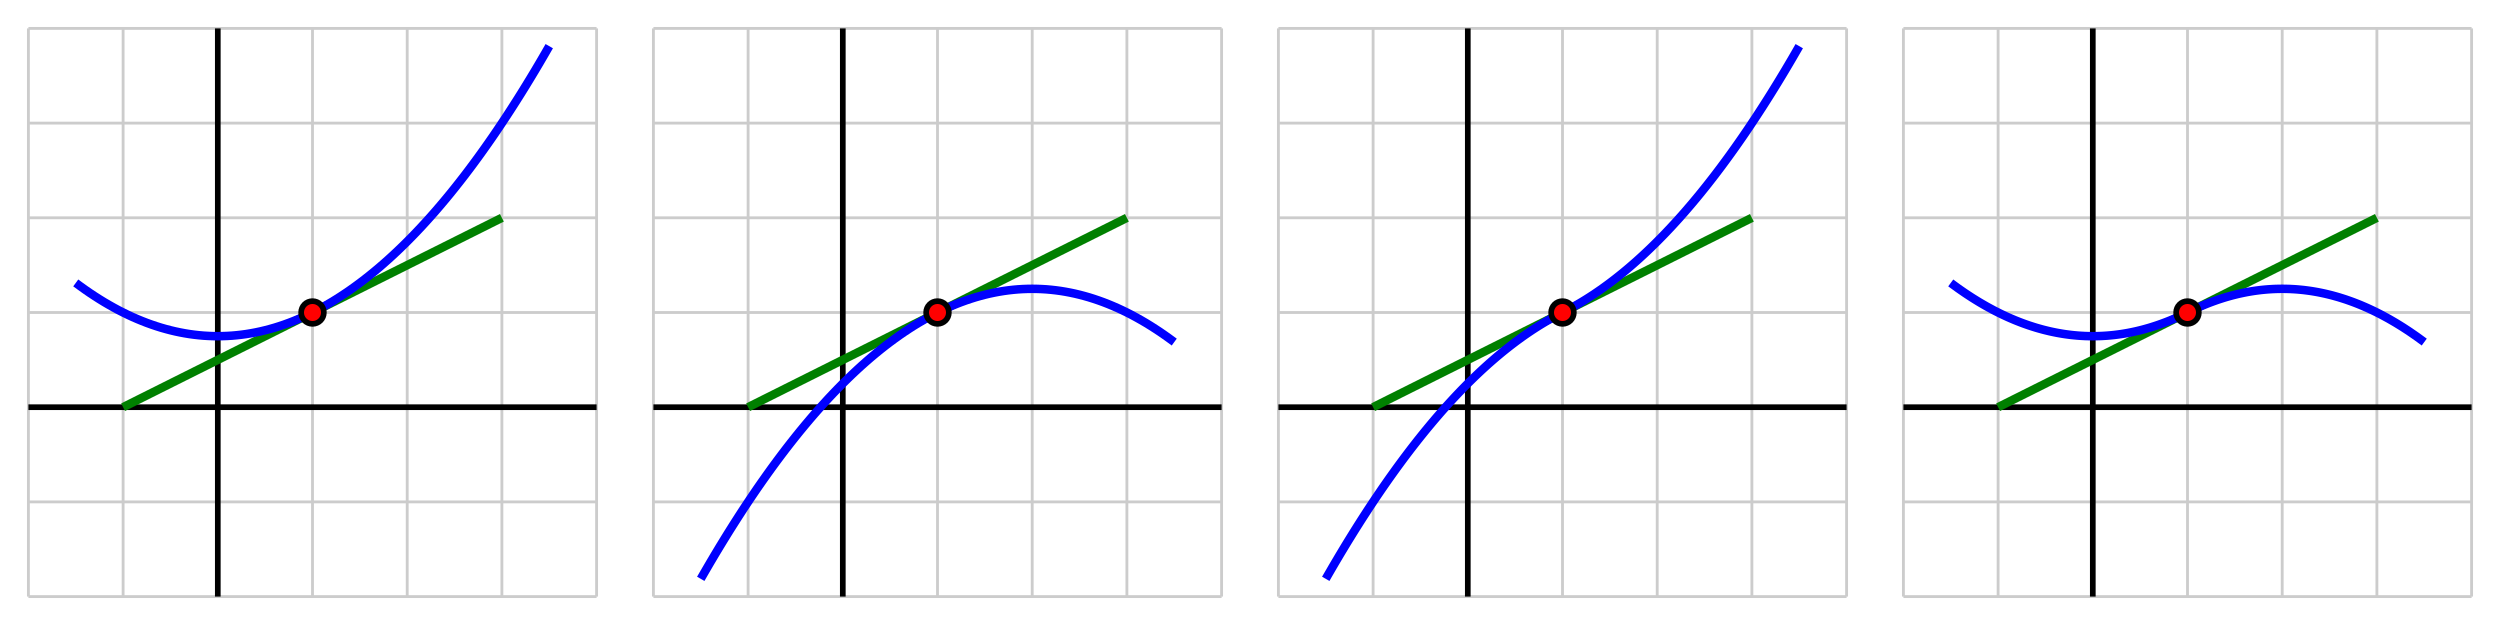 <?xml version="1.0" encoding="UTF-8"?>
<svg xmlns="http://www.w3.org/2000/svg" xmlns:xlink="http://www.w3.org/1999/xlink" width="440pt" height="110pt" viewBox="0 0 440 110" version="1.1">
<defs>
<clipPath id="clip1">
  <path d="M 5 17 L 105 17 L 105 93 L 5 93 Z M 5 17 "/>
</clipPath>
<clipPath id="clip2">
  <path d="M 5 5 L 105 5 L 105 81 L 5 81 Z M 5 5 "/>
</clipPath>
<clipPath id="clip3">
  <path d="M 115 17 L 215 17 L 215 93 L 115 93 Z M 115 17 "/>
</clipPath>
<clipPath id="clip4">
  <path d="M 115 29 L 215 29 L 215 105 L 115 105 Z M 115 29 "/>
</clipPath>
<clipPath id="clip5">
  <path d="M 225 17 L 325 17 L 325 93 L 225 93 Z M 225 17 "/>
</clipPath>
<clipPath id="clip6">
  <path d="M 225 33 L 297 33 L 297 105 L 225 105 Z M 225 33 "/>
</clipPath>
<clipPath id="clip7">
  <path d="M 253 5 L 325 5 L 325 77 L 253 77 Z M 253 5 "/>
</clipPath>
<clipPath id="clip8">
  <path d="M 335 17 L 435 17 L 435 93 L 335 93 Z M 335 17 "/>
</clipPath>
<clipPath id="clip9">
  <path d="M 335 28 L 407 28 L 407 81 L 335 81 Z M 335 28 "/>
</clipPath>
<clipPath id="clip10">
  <path d="M 363 29 L 435 29 L 435 82 L 363 82 Z M 363 29 "/>
</clipPath>
</defs>
<g id="surface1">
<path style="fill:none;stroke-width:5;stroke-linecap:butt;stroke-linejoin:miter;stroke:rgb(80.077%,80.077%,80.077%);stroke-opacity:1;stroke-miterlimit:10;" d="M 50 50 L 50 1050 M 216.68 50 L 216.68 1050 M 383.32 50 L 383.32 1050 M 550 50 L 550 1050 M 716.68 50 L 716.68 1050 M 883.32 50 L 883.32 1050 M 1050 50 L 1050 1050 M 50 50 L 1050 50 M 50 216.68 L 1050 216.68 M 50 383.32 L 1050 383.32 M 50 550 L 1050 550 M 50 716.68 L 1050 716.68 M 50 883.32 L 1050 883.32 M 50 1050 L 1050 1050 " transform="matrix(0.1,0,0,-0.1,0,110)"/>
<path style="fill:none;stroke-width:10;stroke-linecap:butt;stroke-linejoin:miter;stroke:rgb(0%,0%,0%);stroke-opacity:1;stroke-miterlimit:10;" d="M 50 383.32 L 1050 383.32 M 383.32 50 L 383.32 1050 " transform="matrix(0.1,0,0,-0.1,0,110)"/>
<g clip-path="url(#clip1)" clip-rule="nonzero">
<path style="fill:none;stroke-width:15;stroke-linecap:butt;stroke-linejoin:miter;stroke:rgb(0%,50%,0%);stroke-opacity:1;stroke-miterlimit:10;" d="M 216.68 383.32 L 223.32 386.68 L 236.68 393.32 L 243.32 396.68 L 256.68 403.32 L 263.32 406.68 L 276.68 413.32 L 283.32 416.68 L 296.68 423.32 L 303.32 426.68 L 316.68 433.32 L 323.32 436.68 L 336.68 443.32 L 343.32 446.68 L 356.68 453.32 L 363.32 456.68 L 376.68 463.32 L 383.32 466.68 L 396.68 473.32 L 403.32 476.68 L 416.68 483.32 L 423.32 486.68 L 436.68 493.32 L 443.32 496.68 L 456.68 503.32 L 463.32 506.68 L 476.68 513.32 L 483.32 516.68 L 496.68 523.32 L 503.32 526.68 L 516.68 533.32 L 523.32 536.68 L 536.68 543.32 L 543.32 546.68 L 556.68 553.32 L 563.32 556.68 L 576.68 563.32 L 583.32 566.68 L 596.68 573.32 L 603.32 576.68 L 616.68 583.32 L 623.32 586.68 L 636.68 593.32 L 643.32 596.68 L 656.68 603.32 L 663.32 606.68 L 676.68 613.32 L 683.32 616.68 L 696.68 623.32 L 703.32 626.68 L 716.68 633.32 L 723.32 636.68 L 736.68 643.32 L 743.32 646.68 L 756.68 653.32 L 763.32 656.68 L 776.68 663.32 L 783.32 666.68 L 796.68 673.32 L 803.32 676.68 L 816.68 683.32 L 823.32 686.68 L 836.68 693.32 L 843.32 696.68 L 856.68 703.32 L 863.32 706.68 L 876.68 713.32 L 883.32 716.68 " transform="matrix(0.1,0,0,-0.1,0,110)"/>
</g>
<g clip-path="url(#clip2)" clip-rule="nonzero">
<path style="fill:none;stroke-width:15;stroke-linecap:butt;stroke-linejoin:miter;stroke:rgb(0%,0%,100%);stroke-opacity:1;stroke-miterlimit:10;" d="M 133.32 602.07 L 141.68 595.938 L 150 590 L 158.32 584.258 L 166.68 578.75 L 175 573.438 L 183.32 568.32 L 191.68 563.438 L 200 558.75 L 208.32 554.258 L 216.68 550 L 225 545.938 L 233.32 542.07 L 241.68 538.438 L 250 535 L 258.32 531.758 L 266.68 528.75 L 275 525.938 L 283.32 523.32 L 291.68 520.938 L 300 518.75 L 308.32 516.758 L 316.68 515 L 325 513.438 L 333.32 512.07 L 341.68 510.938 L 350 510 L 358.32 509.258 L 366.68 508.75 L 375 508.438 L 383.32 508.32 L 391.68 508.438 L 400 508.75 L 408.32 509.258 L 416.68 510 L 425 510.938 L 433.32 512.07 L 441.68 513.438 L 450 515 L 458.32 516.758 L 466.68 518.75 L 475 520.938 L 483.32 523.32 L 491.68 525.938 L 500 528.75 L 508.32 531.758 L 516.68 535 L 525 538.438 L 533.32 542.07 L 541.68 545.938 L 550 550 L 558.32 554.258 L 566.68 558.75 L 575 563.438 L 583.32 568.32 L 591.68 573.438 L 600 578.75 L 608.32 584.258 L 616.68 590 L 625 595.938 L 633.32 602.07 L 641.68 608.438 L 650 615 L 658.32 621.758 L 666.68 628.75 L 675 635.938 L 683.32 643.32 L 691.68 650.938 L 700 658.75 L 708.32 666.758 L 716.68 675 L 725 683.438 L 733.32 692.07 L 741.68 700.938 L 750 710 L 758.32 719.258 L 766.68 728.75 L 775 738.438 L 783.32 748.32 L 791.68 758.438 L 800 768.75 L 808.32 779.258 L 816.68 790 L 825 800.938 L 833.32 812.07 L 841.68 823.438 L 850 835 L 858.32 846.758 L 866.68 858.75 L 875 870.938 L 883.32 883.32 L 891.68 895.938 L 900 908.75 L 908.32 921.758 L 916.68 935 L 925 948.438 L 933.32 962.07 L 941.68 975.938 L 950 990 L 958.32 1004.258 L 966.68 1018.75 " transform="matrix(0.1,0,0,-0.1,0,110)"/>
</g>
<path style=" stroke:none;fill-rule:nonzero;fill:rgb(100%,0%,0%);fill-opacity:1;" d="M 57 55 C 57 53.895 56.105 53 55 53 C 53.895 53 53 53.895 53 55 C 53 56.105 53.895 57 55 57 C 56.105 57 57 56.105 57 55 "/>
<path style="fill:none;stroke-width:10;stroke-linecap:butt;stroke-linejoin:miter;stroke:rgb(0%,0%,0%);stroke-opacity:1;stroke-miterlimit:10;" d="M 570 550 C 570 561.055 561.055 570 550 570 C 538.945 570 530 561.055 530 550 C 530 538.945 538.945 530 550 530 C 561.055 530 570 538.945 570 550 Z M 570 550 " transform="matrix(0.1,0,0,-0.1,0,110)"/>
<path style="fill:none;stroke-width:5;stroke-linecap:butt;stroke-linejoin:miter;stroke:rgb(80.077%,80.077%,80.077%);stroke-opacity:1;stroke-miterlimit:10;" d="M 1150 50 L 1150 1050 M 1316.68 50 L 1316.68 1050 M 1483.32 50 L 1483.32 1050 M 1650 50 L 1650 1050 M 1816.68 50 L 1816.68 1050 M 1983.32 50 L 1983.32 1050 M 2150 50 L 2150 1050 M 1150 50 L 2150 50 M 1150 216.68 L 2150 216.68 M 1150 383.32 L 2150 383.32 M 1150 550 L 2150 550 M 1150 716.68 L 2150 716.68 M 1150 883.32 L 2150 883.32 M 1150 1050 L 2150 1050 " transform="matrix(0.1,0,0,-0.1,0,110)"/>
<path style="fill:none;stroke-width:10;stroke-linecap:butt;stroke-linejoin:miter;stroke:rgb(0%,0%,0%);stroke-opacity:1;stroke-miterlimit:10;" d="M 1150 383.32 L 2150 383.32 M 1483.32 50 L 1483.32 1050 " transform="matrix(0.1,0,0,-0.1,0,110)"/>
<g clip-path="url(#clip3)" clip-rule="nonzero">
<path style="fill:none;stroke-width:15;stroke-linecap:butt;stroke-linejoin:miter;stroke:rgb(0%,50%,0%);stroke-opacity:1;stroke-miterlimit:10;" d="M 1316.68 383.32 L 1323.32 386.68 L 1336.68 393.32 L 1343.32 396.68 L 1356.68 403.32 L 1363.32 406.68 L 1376.68 413.32 L 1383.32 416.68 L 1396.68 423.32 L 1403.32 426.68 L 1416.68 433.32 L 1423.32 436.68 L 1436.68 443.32 L 1443.32 446.68 L 1456.68 453.32 L 1463.32 456.68 L 1476.68 463.32 L 1483.32 466.68 L 1496.68 473.32 L 1503.32 476.68 L 1516.68 483.32 L 1523.32 486.68 L 1536.68 493.32 L 1543.32 496.68 L 1556.68 503.32 L 1563.32 506.68 L 1576.68 513.32 L 1583.32 516.68 L 1596.68 523.32 L 1603.32 526.68 L 1616.68 533.32 L 1623.32 536.68 L 1636.68 543.32 L 1643.32 546.68 L 1656.68 553.32 L 1663.32 556.68 L 1676.68 563.32 L 1683.32 566.68 L 1696.68 573.32 L 1703.32 576.68 L 1716.68 583.32 L 1723.32 586.68 L 1736.68 593.32 L 1743.32 596.68 L 1756.68 603.32 L 1763.32 606.68 L 1776.68 613.32 L 1783.32 616.68 L 1796.68 623.32 L 1803.32 626.68 L 1816.68 633.32 L 1823.32 636.68 L 1836.68 643.32 L 1843.32 646.68 L 1856.68 653.32 L 1863.32 656.68 L 1876.68 663.32 L 1883.32 666.68 L 1896.68 673.32 L 1903.32 676.68 L 1916.68 683.32 L 1923.32 686.68 L 1936.68 693.32 L 1943.32 696.68 L 1956.68 703.32 L 1963.32 706.68 L 1976.68 713.32 L 1983.32 716.68 " transform="matrix(0.1,0,0,-0.1,0,110)"/>
</g>
<g clip-path="url(#clip4)" clip-rule="nonzero">
<path style="fill:none;stroke-width:15;stroke-linecap:butt;stroke-linejoin:miter;stroke:rgb(0%,0%,100%);stroke-opacity:1;stroke-miterlimit:10;" d="M 1233.32 81.25 L 1241.68 95.742 L 1250 110 L 1258.32 124.062 L 1266.68 137.93 L 1275 151.562 L 1283.32 165 L 1291.68 178.242 L 1300 191.25 L 1308.32 204.062 L 1316.68 216.68 L 1325 229.062 L 1333.32 241.25 L 1341.68 253.242 L 1350 265 L 1358.32 276.562 L 1366.68 287.93 L 1375 299.062 L 1383.32 310 L 1391.68 320.742 L 1400 331.25 L 1408.32 341.562 L 1416.68 351.68 L 1425 361.562 L 1433.32 371.25 L 1441.68 380.742 L 1450 390 L 1458.32 399.062 L 1466.68 407.93 L 1475 416.562 L 1483.32 425 L 1491.68 433.242 L 1500 441.25 L 1508.32 449.062 L 1516.68 456.68 L 1525 464.062 L 1533.32 471.25 L 1541.68 478.242 L 1550 485 L 1558.32 491.562 L 1566.68 497.93 L 1575 504.062 L 1583.32 510 L 1591.68 515.742 L 1600 521.25 L 1608.32 526.562 L 1616.68 531.68 L 1625 536.562 L 1633.32 541.25 L 1641.68 545.742 L 1650 550 L 1658.32 554.062 L 1666.68 557.93 L 1675 561.562 L 1683.32 565 L 1691.68 568.242 L 1700 571.25 L 1708.32 574.062 L 1716.68 576.68 L 1725 579.062 L 1733.32 581.25 L 1741.68 583.242 L 1750 585 L 1758.32 586.562 L 1766.68 587.93 L 1775 589.062 L 1783.32 590 L 1791.68 590.742 L 1800 591.25 L 1808.32 591.562 L 1816.68 591.68 L 1825 591.562 L 1833.32 591.25 L 1841.68 590.742 L 1850 590 L 1858.32 589.062 L 1866.68 587.93 L 1875 586.562 L 1883.32 585 L 1891.68 583.242 L 1900 581.25 L 1908.32 579.062 L 1916.68 576.68 L 1925 574.062 L 1933.32 571.25 L 1941.68 568.242 L 1950 565 L 1958.32 561.562 L 1966.68 557.93 L 1975 554.062 L 1983.32 550 L 1991.68 545.742 L 2000 541.25 L 2008.32 536.562 L 2016.68 531.68 L 2025 526.562 L 2033.32 521.25 L 2041.68 515.742 L 2050 510 L 2058.32 504.062 L 2066.68 497.93 " transform="matrix(0.1,0,0,-0.1,0,110)"/>
</g>
<path style=" stroke:none;fill-rule:nonzero;fill:rgb(100%,0%,0%);fill-opacity:1;" d="M 167 55 C 167 53.895 166.105 53 165 53 C 163.895 53 163 53.895 163 55 C 163 56.105 163.895 57 165 57 C 166.105 57 167 56.105 167 55 "/>
<path style="fill:none;stroke-width:10;stroke-linecap:butt;stroke-linejoin:miter;stroke:rgb(0%,0%,0%);stroke-opacity:1;stroke-miterlimit:10;" d="M 1670 550 C 1670 561.055 1661.055 570 1650 570 C 1638.945 570 1630 561.055 1630 550 C 1630 538.945 1638.945 530 1650 530 C 1661.055 530 1670 538.945 1670 550 Z M 1670 550 " transform="matrix(0.1,0,0,-0.1,0,110)"/>
<path style="fill:none;stroke-width:5;stroke-linecap:butt;stroke-linejoin:miter;stroke:rgb(80.077%,80.077%,80.077%);stroke-opacity:1;stroke-miterlimit:10;" d="M 2250 50 L 2250 1050 M 2416.68 50 L 2416.68 1050 M 2583.32 50 L 2583.32 1050 M 2750 50 L 2750 1050 M 2916.68 50 L 2916.68 1050 M 3083.32 50 L 3083.32 1050 M 3250 50 L 3250 1050 M 2250 50 L 3250 50 M 2250 216.68 L 3250 216.68 M 2250 383.32 L 3250 383.32 M 2250 550 L 3250 550 M 2250 716.68 L 3250 716.68 M 2250 883.32 L 3250 883.32 M 2250 1050 L 3250 1050 " transform="matrix(0.1,0,0,-0.1,0,110)"/>
<path style="fill:none;stroke-width:10;stroke-linecap:butt;stroke-linejoin:miter;stroke:rgb(0%,0%,0%);stroke-opacity:1;stroke-miterlimit:10;" d="M 2250 383.32 L 3250 383.32 M 2583.32 50 L 2583.32 1050 " transform="matrix(0.1,0,0,-0.1,0,110)"/>
<g clip-path="url(#clip5)" clip-rule="nonzero">
<path style="fill:none;stroke-width:15;stroke-linecap:butt;stroke-linejoin:miter;stroke:rgb(0%,50%,0%);stroke-opacity:1;stroke-miterlimit:10;" d="M 2416.68 383.32 L 2423.32 386.68 L 2436.68 393.32 L 2443.32 396.68 L 2456.68 403.32 L 2463.32 406.68 L 2476.68 413.32 L 2483.32 416.68 L 2496.68 423.32 L 2503.32 426.68 L 2516.68 433.32 L 2523.32 436.68 L 2536.68 443.32 L 2543.32 446.68 L 2556.68 453.32 L 2563.32 456.68 L 2576.68 463.32 L 2583.32 466.68 L 2596.68 473.32 L 2603.32 476.68 L 2616.68 483.32 L 2623.32 486.68 L 2636.68 493.32 L 2643.32 496.68 L 2656.68 503.32 L 2663.32 506.68 L 2676.68 513.32 L 2683.32 516.68 L 2696.68 523.32 L 2703.32 526.68 L 2716.68 533.32 L 2723.32 536.68 L 2736.68 543.32 L 2743.32 546.68 L 2756.68 553.32 L 2763.32 556.68 L 2776.68 563.32 L 2783.32 566.68 L 2796.68 573.32 L 2803.32 576.68 L 2816.68 583.32 L 2823.32 586.68 L 2836.68 593.32 L 2843.32 596.68 L 2856.68 603.32 L 2863.32 606.68 L 2876.68 613.32 L 2883.32 616.68 L 2896.68 623.32 L 2903.32 626.68 L 2916.68 633.32 L 2923.32 636.68 L 2936.68 643.32 L 2943.32 646.68 L 2956.68 653.32 L 2963.32 656.68 L 2976.68 663.32 L 2983.32 666.68 L 2996.68 673.32 L 3003.32 676.68 L 3016.68 683.32 L 3023.32 686.68 L 3036.68 693.32 L 3043.32 696.68 L 3056.68 703.32 L 3063.32 706.68 L 3076.68 713.32 L 3083.32 716.68 " transform="matrix(0.1,0,0,-0.1,0,110)"/>
</g>
<g clip-path="url(#clip6)" clip-rule="nonzero">
<path style="fill:none;stroke-width:15;stroke-linecap:butt;stroke-linejoin:miter;stroke:rgb(0%,0%,100%);stroke-opacity:1;stroke-miterlimit:10;" d="M 2333.32 81.25 L 2337.5 88.516 L 2341.68 95.742 L 2345.82 102.891 L 2350 110 L 2354.18 117.07 L 2358.32 124.062 L 2362.5 131.016 L 2366.68 137.93 L 2370.82 144.766 L 2375 151.562 L 2379.18 158.32 L 2383.32 165 L 2387.5 171.641 L 2391.68 178.242 L 2395.82 184.766 L 2400 191.25 L 2404.18 197.695 L 2408.32 204.062 L 2412.5 210.391 L 2416.68 216.68 L 2420.82 222.891 L 2425 229.062 L 2429.18 235.195 L 2433.32 241.25 L 2437.5 247.266 L 2441.68 253.242 L 2445.82 259.141 L 2450 265 L 2454.18 270.82 L 2458.32 276.562 L 2462.5 282.266 L 2466.68 287.93 L 2470.82 293.516 L 2475 299.062 L 2479.18 304.57 L 2483.32 310 L 2487.5 315.391 L 2491.68 320.742 L 2495.82 326.016 L 2500 331.25 L 2504.18 336.445 L 2508.32 341.562 L 2512.5 346.641 L 2516.68 351.68 L 2520.82 356.641 L 2525 361.562 L 2529.18 366.445 L 2533.32 371.25 L 2537.5 376.016 L 2541.68 380.742 L 2545.82 385.391 L 2550 390 L 2554.18 394.57 L 2558.32 399.062 L 2562.5 403.516 L 2566.68 407.93 L 2570.82 412.266 L 2575 416.562 L 2579.18 420.82 L 2583.32 425 L 2587.5 429.141 L 2591.68 433.242 L 2595.82 437.266 L 2600 441.25 L 2604.18 445.195 L 2608.32 449.062 L 2612.5 452.891 L 2616.68 456.68 L 2620.82 460.391 L 2625 464.062 L 2629.18 467.695 L 2633.32 471.25 L 2637.5 474.766 L 2641.68 478.242 L 2645.82 481.641 L 2650 485 L 2654.18 488.32 L 2658.32 491.562 L 2662.5 494.766 L 2666.68 497.93 L 2670.82 501.016 L 2675 504.062 L 2679.18 507.07 L 2683.32 510 L 2687.5 512.891 L 2691.68 515.742 L 2695.82 518.516 L 2700 521.25 L 2704.18 523.945 L 2708.32 526.562 L 2712.5 529.141 L 2716.68 531.68 L 2720.82 534.141 L 2725 536.562 L 2729.18 538.945 L 2733.32 541.25 L 2737.5 543.516 L 2741.68 545.742 L 2745.82 547.891 L 2750 550 " transform="matrix(0.1,0,0,-0.1,0,110)"/>
</g>
<g clip-path="url(#clip7)" clip-rule="nonzero">
<path style="fill:none;stroke-width:15;stroke-linecap:butt;stroke-linejoin:miter;stroke:rgb(0%,0%,100%);stroke-opacity:1;stroke-miterlimit:10;" d="M 2750 550 L 2754.18 552.109 L 2758.32 554.258 L 2762.5 556.484 L 2766.68 558.75 L 2770.82 561.055 L 2775 563.438 L 2779.18 565.859 L 2783.32 568.32 L 2787.5 570.859 L 2791.68 573.438 L 2795.82 576.055 L 2800 578.75 L 2804.18 581.484 L 2808.32 584.258 L 2812.5 587.109 L 2816.68 590 L 2820.82 592.93 L 2825 595.938 L 2829.18 598.984 L 2833.32 602.07 L 2837.5 605.234 L 2841.68 608.438 L 2845.82 611.68 L 2850 615 L 2854.18 618.359 L 2858.32 621.758 L 2862.5 625.234 L 2866.68 628.75 L 2870.82 632.305 L 2875 635.938 L 2879.18 639.609 L 2883.32 643.32 L 2887.5 647.109 L 2891.68 650.938 L 2895.82 654.805 L 2900 658.75 L 2904.18 662.734 L 2908.32 666.758 L 2912.5 670.859 L 2916.68 675 L 2920.82 679.18 L 2925 683.438 L 2929.18 687.734 L 2933.32 692.07 L 2937.5 696.484 L 2941.68 700.938 L 2945.82 705.43 L 2950 710 L 2954.18 714.609 L 2958.32 719.258 L 2962.5 723.984 L 2966.68 728.75 L 2970.82 733.555 L 2975 738.438 L 2979.18 743.359 L 2983.32 748.32 L 2987.5 753.359 L 2991.68 758.438 L 2995.82 763.555 L 3000 768.75 L 3004.18 773.984 L 3008.32 779.258 L 3012.5 784.609 L 3016.68 790 L 3020.82 795.43 L 3025 800.938 L 3029.18 806.484 L 3033.32 812.07 L 3037.5 817.734 L 3041.68 823.438 L 3045.82 829.18 L 3050 835 L 3054.18 840.859 L 3058.32 846.758 L 3062.5 852.734 L 3066.68 858.75 L 3070.82 864.805 L 3075 870.938 L 3079.18 877.109 L 3083.32 883.32 L 3087.5 889.609 L 3091.68 895.938 L 3095.82 902.305 L 3100 908.75 L 3104.18 915.234 L 3108.32 921.758 L 3112.5 928.359 L 3116.68 935 L 3120.82 941.68 L 3125 948.438 L 3129.18 955.234 L 3133.32 962.07 L 3137.5 968.984 L 3141.68 975.938 L 3145.82 982.93 L 3150 990 L 3154.18 997.109 L 3158.32 1004.258 L 3162.5 1011.484 L 3166.68 1018.75 " transform="matrix(0.1,0,0,-0.1,0,110)"/>
</g>
<path style=" stroke:none;fill-rule:nonzero;fill:rgb(100%,0%,0%);fill-opacity:1;" d="M 277 55 C 277 53.895 276.105 53 275 53 C 273.895 53 273 53.895 273 55 C 273 56.105 273.895 57 275 57 C 276.105 57 277 56.105 277 55 "/>
<path style="fill:none;stroke-width:10;stroke-linecap:butt;stroke-linejoin:miter;stroke:rgb(0%,0%,0%);stroke-opacity:1;stroke-miterlimit:10;" d="M 2770 550 C 2770 561.055 2761.055 570 2750 570 C 2738.945 570 2730 561.055 2730 550 C 2730 538.945 2738.945 530 2750 530 C 2761.055 530 2770 538.945 2770 550 Z M 2770 550 " transform="matrix(0.1,0,0,-0.1,0,110)"/>
<path style="fill:none;stroke-width:5;stroke-linecap:butt;stroke-linejoin:miter;stroke:rgb(80.077%,80.077%,80.077%);stroke-opacity:1;stroke-miterlimit:10;" d="M 3350 50 L 3350 1050 M 3516.68 50 L 3516.68 1050 M 3683.32 50 L 3683.32 1050 M 3850 50 L 3850 1050 M 4016.68 50 L 4016.68 1050 M 4183.32 50 L 4183.32 1050 M 4350 50 L 4350 1050 M 3350 50 L 4350 50 M 3350 216.68 L 4350 216.68 M 3350 383.32 L 4350 383.32 M 3350 550 L 4350 550 M 3350 716.68 L 4350 716.68 M 3350 883.32 L 4350 883.32 M 3350 1050 L 4350 1050 " transform="matrix(0.1,0,0,-0.1,0,110)"/>
<path style="fill:none;stroke-width:10;stroke-linecap:butt;stroke-linejoin:miter;stroke:rgb(0%,0%,0%);stroke-opacity:1;stroke-miterlimit:10;" d="M 3350 383.32 L 4350 383.32 M 3683.32 50 L 3683.32 1050 " transform="matrix(0.1,0,0,-0.1,0,110)"/>
<g clip-path="url(#clip8)" clip-rule="nonzero">
<path style="fill:none;stroke-width:15;stroke-linecap:butt;stroke-linejoin:miter;stroke:rgb(0%,50%,0%);stroke-opacity:1;stroke-miterlimit:10;" d="M 3516.68 383.32 L 3523.32 386.68 L 3536.68 393.32 L 3543.32 396.68 L 3556.68 403.32 L 3563.32 406.68 L 3576.68 413.32 L 3583.32 416.68 L 3596.68 423.32 L 3603.32 426.68 L 3616.68 433.32 L 3623.32 436.68 L 3636.68 443.32 L 3643.32 446.68 L 3656.68 453.32 L 3663.32 456.68 L 3676.68 463.32 L 3683.32 466.68 L 3696.68 473.32 L 3703.32 476.68 L 3716.68 483.32 L 3723.32 486.68 L 3736.68 493.32 L 3743.32 496.68 L 3756.68 503.32 L 3763.32 506.68 L 3776.68 513.32 L 3783.32 516.68 L 3796.68 523.32 L 3803.32 526.68 L 3816.68 533.32 L 3823.32 536.68 L 3836.68 543.32 L 3843.32 546.68 L 3856.68 553.32 L 3863.32 556.68 L 3876.68 563.32 L 3883.32 566.68 L 3896.68 573.32 L 3903.32 576.68 L 3916.68 583.32 L 3923.32 586.68 L 3936.68 593.32 L 3943.32 596.68 L 3956.68 603.32 L 3963.32 606.68 L 3976.68 613.32 L 3983.32 616.68 L 3996.68 623.32 L 4003.32 626.68 L 4016.68 633.32 L 4023.32 636.68 L 4036.68 643.32 L 4043.32 646.68 L 4056.68 653.32 L 4063.32 656.68 L 4076.68 663.32 L 4083.32 666.68 L 4096.68 673.32 L 4103.32 676.68 L 4116.68 683.32 L 4123.32 686.68 L 4136.68 693.32 L 4143.32 696.68 L 4156.68 703.32 L 4163.32 706.68 L 4176.68 713.32 L 4183.32 716.68 " transform="matrix(0.1,0,0,-0.1,0,110)"/>
</g>
<g clip-path="url(#clip9)" clip-rule="nonzero">
<path style="fill:none;stroke-width:15;stroke-linecap:butt;stroke-linejoin:miter;stroke:rgb(0%,0%,100%);stroke-opacity:1;stroke-miterlimit:10;" d="M 3433.32 602.07 L 3437.5 598.984 L 3441.68 595.938 L 3445.82 592.93 L 3450 590 L 3454.18 587.109 L 3458.32 584.258 L 3462.5 581.484 L 3466.68 578.75 L 3470.82 576.055 L 3475 573.438 L 3479.18 570.859 L 3483.32 568.32 L 3487.5 565.859 L 3491.68 563.438 L 3495.82 561.055 L 3500 558.75 L 3504.18 556.484 L 3508.32 554.258 L 3512.5 552.109 L 3516.68 550 L 3520.82 547.93 L 3525 545.938 L 3529.18 543.984 L 3533.32 542.07 L 3537.5 540.234 L 3541.68 538.438 L 3545.82 536.68 L 3550 535 L 3554.18 533.359 L 3558.32 531.758 L 3562.5 530.234 L 3566.68 528.75 L 3570.82 527.305 L 3575 525.938 L 3579.18 524.609 L 3583.32 523.32 L 3587.5 522.109 L 3591.68 520.938 L 3595.82 519.805 L 3600 518.75 L 3604.18 517.734 L 3608.32 516.758 L 3612.5 515.859 L 3616.68 515 L 3620.82 514.18 L 3625 513.438 L 3629.18 512.734 L 3633.32 512.07 L 3637.5 511.484 L 3641.68 510.938 L 3645.82 510.43 L 3650 510 L 3654.18 509.609 L 3658.32 509.258 L 3662.5 508.984 L 3666.68 508.75 L 3670.82 508.555 L 3675 508.438 L 3679.18 508.359 L 3683.32 508.32 L 3687.5 508.359 L 3691.68 508.438 L 3695.82 508.555 L 3700 508.75 L 3704.18 508.984 L 3708.32 509.258 L 3712.5 509.609 L 3716.68 510 L 3720.82 510.43 L 3725 510.938 L 3729.18 511.484 L 3733.32 512.07 L 3737.5 512.734 L 3741.68 513.438 L 3745.82 514.18 L 3750 515 L 3754.18 515.859 L 3758.32 516.758 L 3762.5 517.734 L 3766.68 518.75 L 3770.82 519.805 L 3775 520.938 L 3779.18 522.109 L 3783.32 523.32 L 3787.5 524.609 L 3791.68 525.938 L 3795.82 527.305 L 3800 528.75 L 3804.18 530.234 L 3808.32 531.758 L 3812.5 533.359 L 3816.68 535 L 3820.82 536.68 L 3825 538.438 L 3829.18 540.234 L 3833.32 542.07 L 3837.5 543.984 L 3841.68 545.938 L 3845.82 547.93 L 3850 550 " transform="matrix(0.1,0,0,-0.1,0,110)"/>
</g>
<g clip-path="url(#clip10)" clip-rule="nonzero">
<path style="fill:none;stroke-width:15;stroke-linecap:butt;stroke-linejoin:miter;stroke:rgb(0%,0%,100%);stroke-opacity:1;stroke-miterlimit:10;" d="M 3850 550 L 3854.18 552.07 L 3858.32 554.062 L 3862.5 556.016 L 3866.68 557.93 L 3870.82 559.766 L 3875 561.562 L 3879.18 563.32 L 3883.32 565 L 3887.5 566.641 L 3891.68 568.242 L 3895.82 569.766 L 3900 571.25 L 3904.18 572.695 L 3908.32 574.062 L 3912.5 575.391 L 3916.68 576.68 L 3920.82 577.891 L 3925 579.062 L 3929.18 580.195 L 3933.32 581.25 L 3937.5 582.266 L 3941.68 583.242 L 3945.82 584.141 L 3950 585 L 3954.18 585.82 L 3958.32 586.562 L 3962.5 587.266 L 3966.68 587.93 L 3970.82 588.516 L 3975 589.062 L 3979.18 589.57 L 3983.32 590 L 3987.5 590.391 L 3991.68 590.742 L 3995.82 591.016 L 4000 591.25 L 4004.18 591.445 L 4008.32 591.562 L 4012.5 591.641 L 4016.68 591.68 L 4020.82 591.641 L 4025 591.562 L 4029.18 591.445 L 4033.32 591.25 L 4037.5 591.016 L 4041.68 590.742 L 4045.82 590.391 L 4050 590 L 4054.18 589.57 L 4058.32 589.062 L 4062.5 588.516 L 4066.68 587.93 L 4070.82 587.266 L 4075 586.562 L 4079.18 585.82 L 4083.32 585 L 4087.5 584.141 L 4091.68 583.242 L 4095.82 582.266 L 4100 581.25 L 4104.18 580.195 L 4108.32 579.062 L 4112.5 577.891 L 4116.68 576.68 L 4120.82 575.391 L 4125 574.062 L 4129.18 572.695 L 4133.32 571.25 L 4137.5 569.766 L 4141.68 568.242 L 4145.82 566.641 L 4150 565 L 4154.18 563.32 L 4158.32 561.562 L 4162.5 559.766 L 4166.68 557.93 L 4170.82 556.016 L 4175 554.062 L 4179.18 552.07 L 4183.32 550 L 4187.5 547.891 L 4191.68 545.742 L 4195.82 543.516 L 4200 541.25 L 4204.18 538.945 L 4208.32 536.562 L 4212.5 534.141 L 4216.68 531.68 L 4220.82 529.141 L 4225 526.562 L 4229.18 523.945 L 4233.32 521.25 L 4237.5 518.516 L 4241.68 515.742 L 4245.82 512.891 L 4250 510 L 4254.18 507.07 L 4258.32 504.062 L 4262.5 501.016 L 4266.68 497.93 " transform="matrix(0.1,0,0,-0.1,0,110)"/>
</g>
<path style=" stroke:none;fill-rule:nonzero;fill:rgb(100%,0%,0%);fill-opacity:1;" d="M 387 55 C 387 53.895 386.105 53 385 53 C 383.895 53 383 53.895 383 55 C 383 56.105 383.895 57 385 57 C 386.105 57 387 56.105 387 55 "/>
<path style="fill:none;stroke-width:10;stroke-linecap:butt;stroke-linejoin:miter;stroke:rgb(0%,0%,0%);stroke-opacity:1;stroke-miterlimit:10;" d="M 3870 550 C 3870 561.055 3861.055 570 3850 570 C 3838.945 570 3830 561.055 3830 550 C 3830 538.945 3838.945 530 3850 530 C 3861.055 530 3870 538.945 3870 550 Z M 3870 550 " transform="matrix(0.1,0,0,-0.1,0,110)"/>
</g>
</svg>
